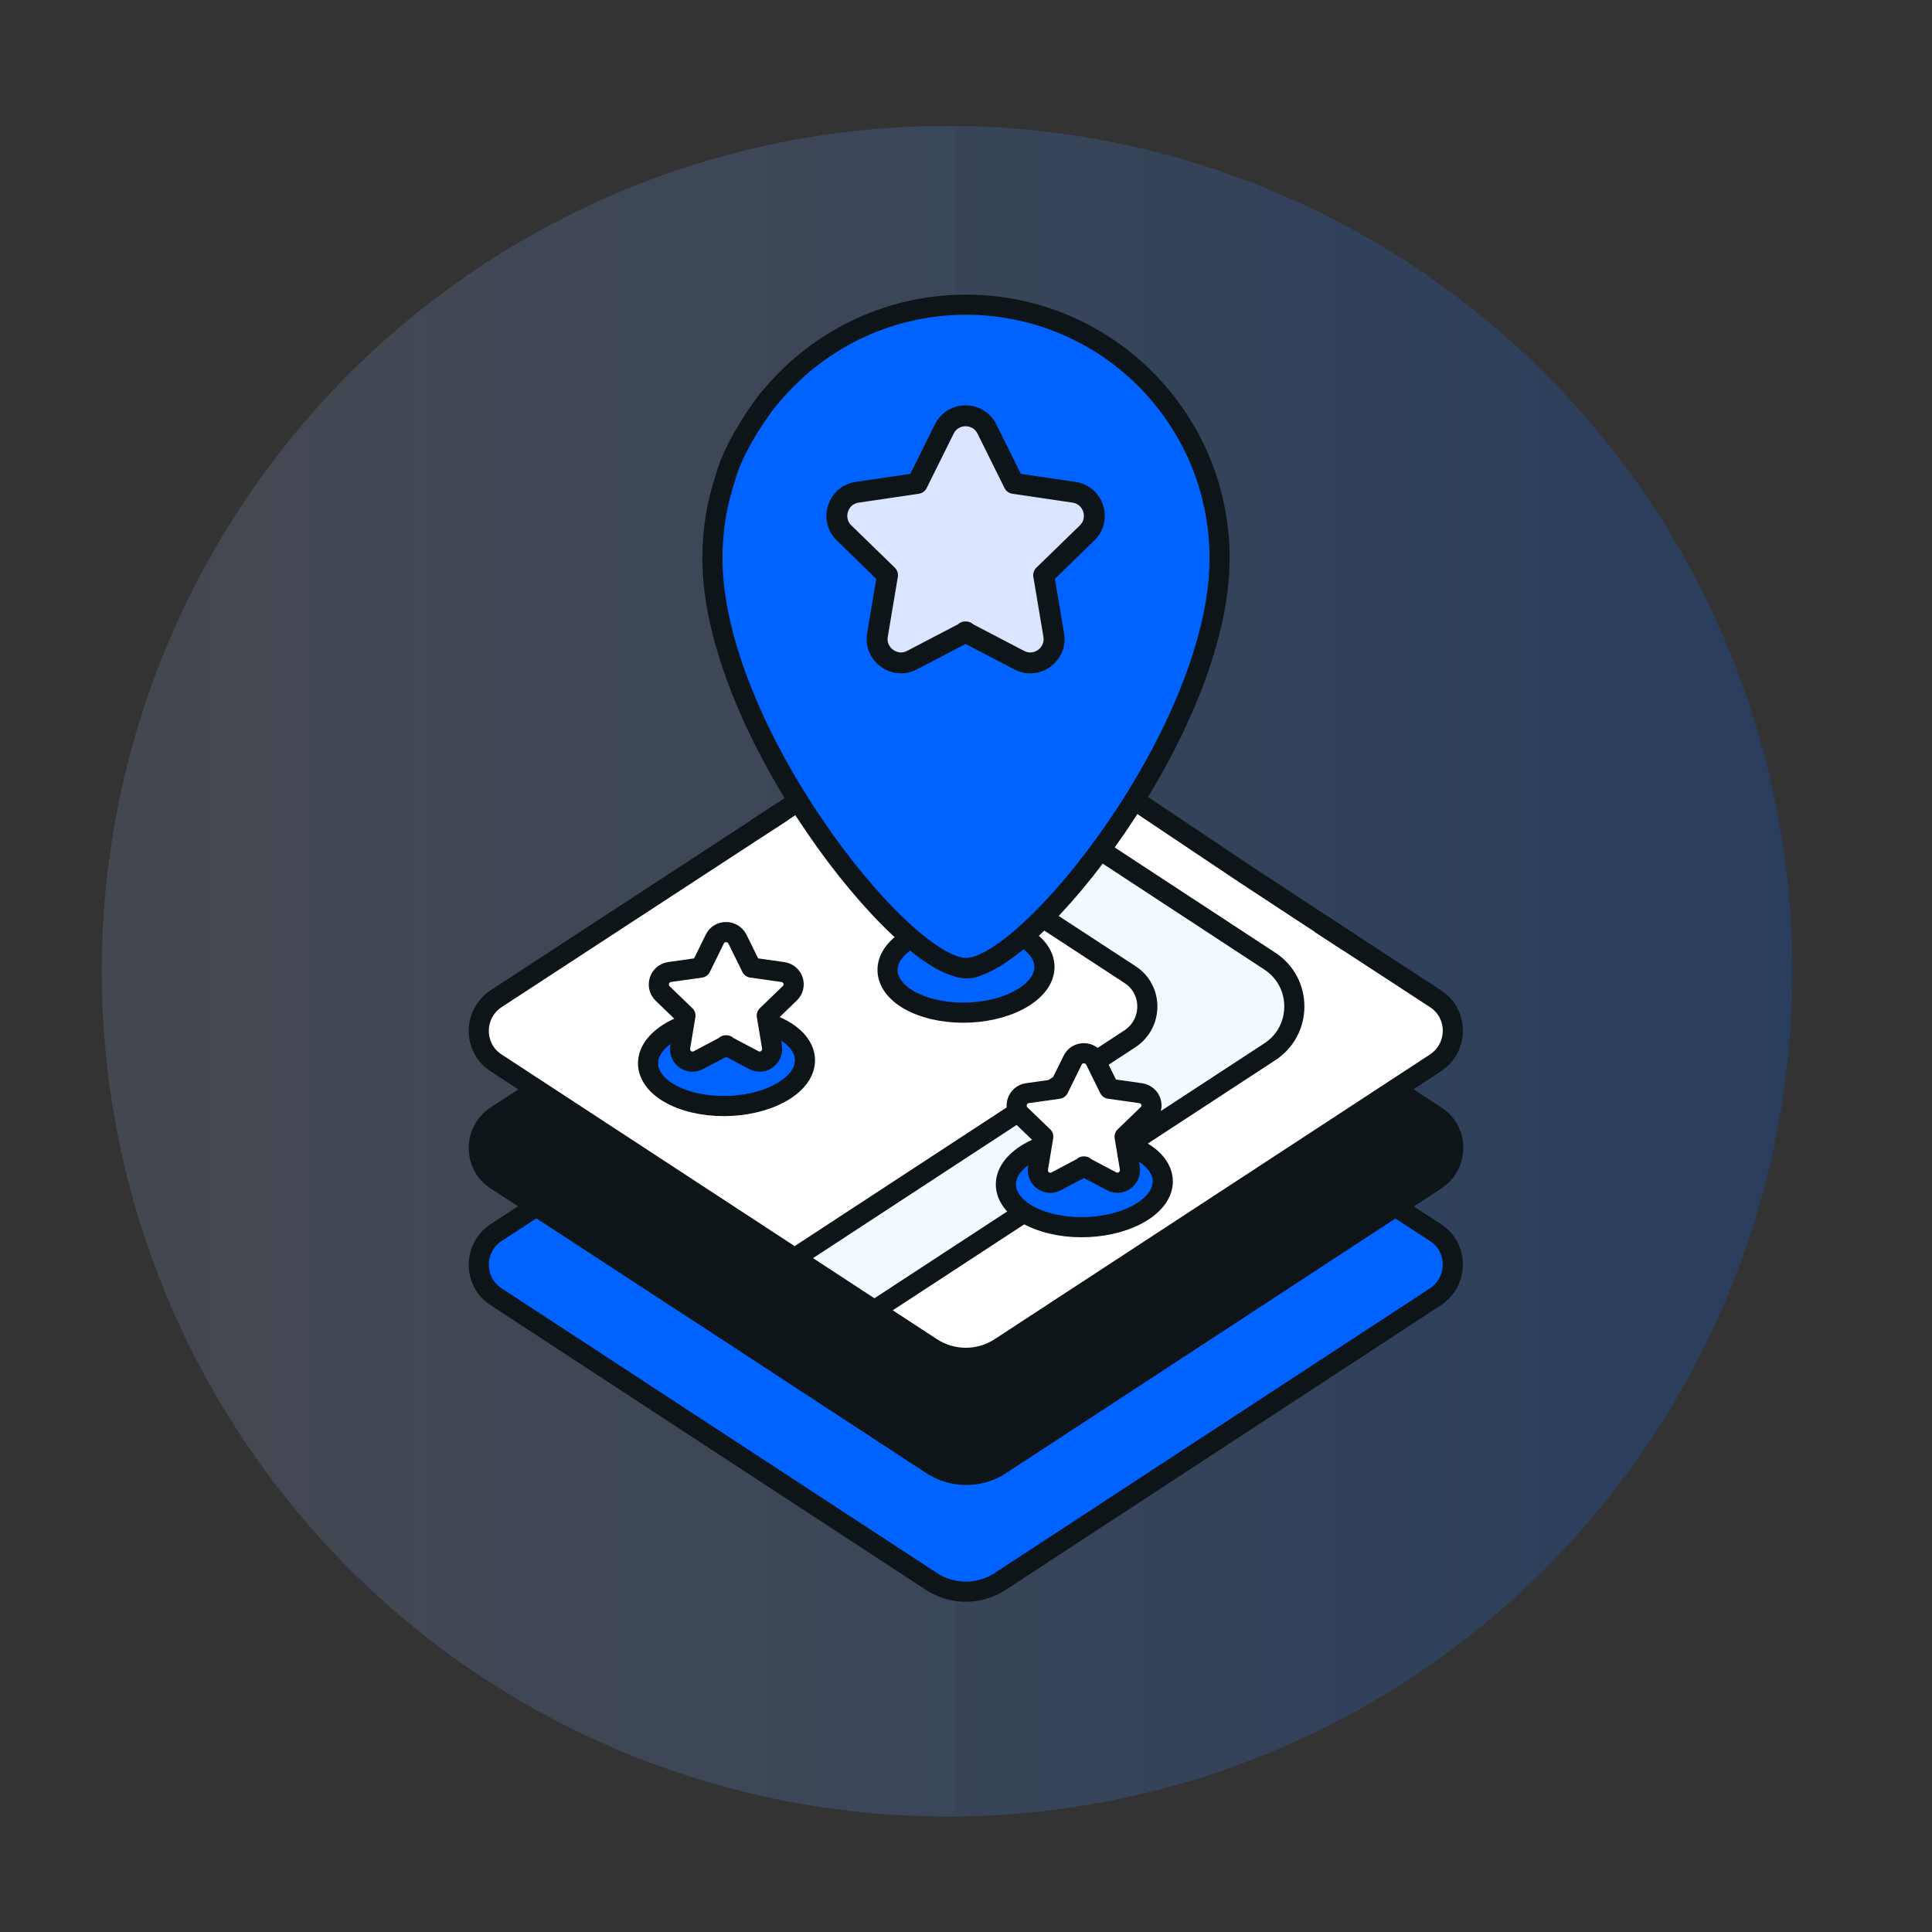 <?xml version="1.0" encoding="UTF-8"?>
<svg id="Layer_1" data-name="Layer 1" xmlns="http://www.w3.org/2000/svg" xmlns:xlink="http://www.w3.org/1999/xlink" viewBox="0 0 48 48">
  <rect x="0" y="0" width="48" height="48" fill="#333333" stroke="none"/>
  <defs>
    <style>
      .cls-1 {
        fill: none;
      }

      .cls-1, .cls-2, .cls-3 {
        stroke: #0e1518;
        stroke-linecap: round;
        stroke-linejoin: round;
      }

      .cls-1, .cls-3 {
        stroke-width: .5px;
      }

      .cls-4 {
        fill: url(#linear-gradient);
      }

      .cls-4, .cls-5, .cls-6, .cls-7, .cls-8, .cls-9 {
        stroke-width: 0px;
      }

      .cls-5 {
        fill: #dff6fd;
      }

      .cls-6 {
        fill: #0062ff;
      }

      .cls-7 {
        fill: #0e1518;
      }

      .cls-10 {
        opacity: .2;
      }

      .cls-8 {
        fill: #f2fbff;
      }

      .cls-2 {
        fill: #dbe5ff;
        stroke-width: .52px;
      }

      .cls-9, .cls-3 {
        fill: #fff;
      }
    </style>
    <linearGradient id="linear-gradient" x1="2.53" y1="24.13" x2="44.53" y2="24.13" gradientUnits="userSpaceOnUse">
      <stop offset=".05" stop-color="#a2c1f7" stop-opacity=".5"/>
      <stop offset="1" stop-color="#0062ff"/>
    </linearGradient>
  </defs>
  <g class="cls-10">
    <circle class="cls-4" cx="23.53" cy="24.13" r="21"/>
    <circle class="cls-4" cx="23.53" cy="24.13" r="21"/>
  </g>
  <path class="cls-6" d="M23.15,23.56l-10.81,7.07c-.58.38-.58,1.23,0,1.6l10.81,7.07c.52.34,1.19.34,1.71,0l10.81-7.07c.58-.38.58-1.23,0-1.6l-10.81-7.07c-.52-.34-1.19-.34-1.71,0h0Z"/>
  <path class="cls-7" d="M23.15,20.65l-10.81,7.07c-.58.38-.58,1.23,0,1.6l10.81,7.07c.52.34,1.19.34,1.71,0l10.81-7.07c.58-.38.58-1.23,0-1.6l-10.81-7.07c-.52-.34-1.19-.34-1.71,0h0Z"/>
  <path class="cls-8" d="M23.15,17.74l-10.81,7.07c-.58.38-.58,1.23,0,1.6l10.81,7.07c.52.34,1.19.34,1.71,0l10.81-7.07c.58-.38.58-1.23,0-1.6l-10.81-7.07c-.52-.34-1.19-.34-1.71,0Z"/>
  <path class="cls-9" d="M18.84,20.56l-6.01,3.93-.71.52-.22.84.43.57,7.41,4.84,8.33-5.45c.58-.38.58-1.23,0-1.6l-7.41-4.84-1.83,1.19Z"/>
  <path class="cls-5" d="M35.66,24.81l-10.81-7.07c-.52-.34-1.19-.34-1.71,0l-.39.26,9.58,6.26c.97.64.97,2.06,0,2.7l-9.58,6.26.39.26c.52.34,1.19.34,1.71,0l10.81-7.07c.58-.38.58-1.22,0-1.6Z"/>
  <path class="cls-1" d="M13.33,29.97l-1,.65c-.58.38-.58,1.23,0,1.6l10.81,7.07c.52.34,1.19.34,1.71,0l10.81-7.07c.58-.38.58-1.23,0-1.6l-1-.65"/>
  <path class="cls-9" d="M28.27,19.87s1.3.95,1.32.97,5.07,3.29,5.07,3.29l1.29.97s.38.8-.54,1.52-2.93,1.87-2.93,1.87l-7.58,4.99s-.34.38-.9.25-2.17-1.25-2.17-1.25c0,0,.3-.2.45-.25s4.7-2.99,4.67-3.02,4.83-3.27,4.84-3.28,1.18-1.2-.58-2.29-3.19-2.09-3.19-2.09l-.7-.44.97-1.25Z"/>
  <path class="cls-1" d="M16.07,31.76l2.8,1.83,4.28,2.8c.52.34,1.19.34,1.71,0l10.81-7.07c.58-.38.58-1.23,0-1.6l-1-.65M13.33,27.07l-1,.65c-.58.38-.58,1.23,0,1.6l4.67,3.05M33.47,23.38s-2.46-1.61-2.5-1.64l-2.72-1.82"/>
  <path class="cls-1" d="M19.42,20.18l-7.09,4.63c-.58.38-.58,1.23,0,1.6l10.81,7.07c.52.34,1.19.34,1.71,0l10.81-7.07c.58-.38.58-1.23,0-1.6l-2.82-1.84"/>
  <path class="cls-1" d="M21.73,32.55l9.82-6.42c.81-.53.81-1.72,0-2.25l-4.15-2.72"/>
  <path class="cls-1" d="M19.74,31.26l8.33-5.45c.58-.38.58-1.23,0-1.6l-7.41-4.84-1.83,1.19"/>
  <circle class="cls-9" cx="24" cy="14.83" r="2.35"/>
  <g>
    <g id="g7635">
      <path id="path7637" class="cls-6" d="M19.2,25.47c.87.34,1.06,1.03.42,1.53s-1.85.63-2.72.29-1.06-1.03-.42-1.53,1.85-.63,2.72-.29"/>
    </g>
    <g id="g7679">
      <path id="path7681" class="cls-1" d="M19.2,25.47c.87.34,1.06,1.03.42,1.53s-1.85.63-2.72.29-1.06-1.03-.42-1.53,1.85-.63,2.72-.29Z"/>
    </g>
  </g>
  <g>
    <g id="g7635-2" data-name="g7635">
      <path id="path7637-2" data-name="path7637" class="cls-6" d="M25.15,23.15c.87.34,1.06,1.03.42,1.53s-1.85.63-2.72.29-1.06-1.03-.42-1.53,1.85-.63,2.72-.29"/>
    </g>
    <g id="g7679-2" data-name="g7679">
      <path id="path7681-2" data-name="path7681" class="cls-1" d="M25.15,23.15c.87.34,1.06,1.03.42,1.53s-1.85.63-2.72.29-1.06-1.03-.42-1.53,1.85-.63,2.72-.29Z"/>
    </g>
    <g id="g7711">
      <path id="path7713" class="cls-7" d="M24.43,23.84c.18.12.15.3-.07.4-.22.1-.53.09-.71-.03-.18-.12-.15-.3.07-.4.22-.1.53-.09.71.03"/>
    </g>
  </g>
  <g>
    <path class="cls-6" d="M30.13,13.88c0,4.24-4.72,10.18-6.3,10.18s-6.3-5.94-6.3-10.18c0-3.48,2.82-6.3,6.3-6.3s6.3,2.82,6.3,6.3Z"/>
    <path class="cls-1" d="M19.08,9.94c1.15-1.44,2.93-2.37,4.92-2.37,3.48,0,6.3,2.82,6.3,6.3,0,4.24-4.72,10.18-6.3,10.18s-6.3-5.94-6.3-10.18c0-.7.11-1.37.32-1.99.23-.89,1.06-1.95,1.06-1.95Z"/>
  </g>
  <path class="cls-2" d="M24,15.7l-1.34.7c-.43.23-.94-.14-.86-.62l.25-1.49-1.08-1.05c-.35-.34-.16-.94.33-1.01l1.49-.22.67-1.35c.22-.44.84-.44,1.06,0l.67,1.35,1.49.22c.49.07.68.67.33,1.01l-1.08,1.05.25,1.49c.08.48-.42.85-.86.62l-1.34-.7Z"/>
  <path class="cls-3" d="M18.05,25.97l-.7.37c-.23.12-.49-.07-.45-.33l.13-.78-.57-.55c-.18-.18-.08-.49.17-.53l.78-.11.35-.71c.11-.23.44-.23.56,0l.35.71.78.11c.26.04.36.35.17.53l-.57.55.13.78c.04.25-.22.45-.45.33l-.7-.37Z"/>
  <g>
    <g id="g7635-3" data-name="g7635">
      <path id="path7637-3" data-name="path7637" class="cls-6" d="M28.09,28.48c.87.34,1.06,1.03.42,1.53s-1.85.63-2.72.29-1.06-1.03-.42-1.53,1.85-.63,2.72-.29"/>
    </g>
    <g id="g7679-3" data-name="g7679">
      <path id="path7681-3" data-name="path7681" class="cls-1" d="M28.09,28.48c.87.34,1.06,1.03.42,1.53s-1.85.63-2.72.29-1.06-1.03-.42-1.53,1.85-.63,2.72-.29Z"/>
    </g>
  </g>
  <path class="cls-3" d="M26.94,28.98l-.7.37c-.23.12-.49-.07-.45-.33l.13-.78-.57-.55c-.18-.18-.08-.49.17-.53l.78-.11.35-.71c.11-.23.44-.23.56,0l.35.71.78.11c.26.04.36.35.17.53l-.57.55.13.78c.04.25-.22.45-.45.33l-.7-.37Z"/>
</svg>